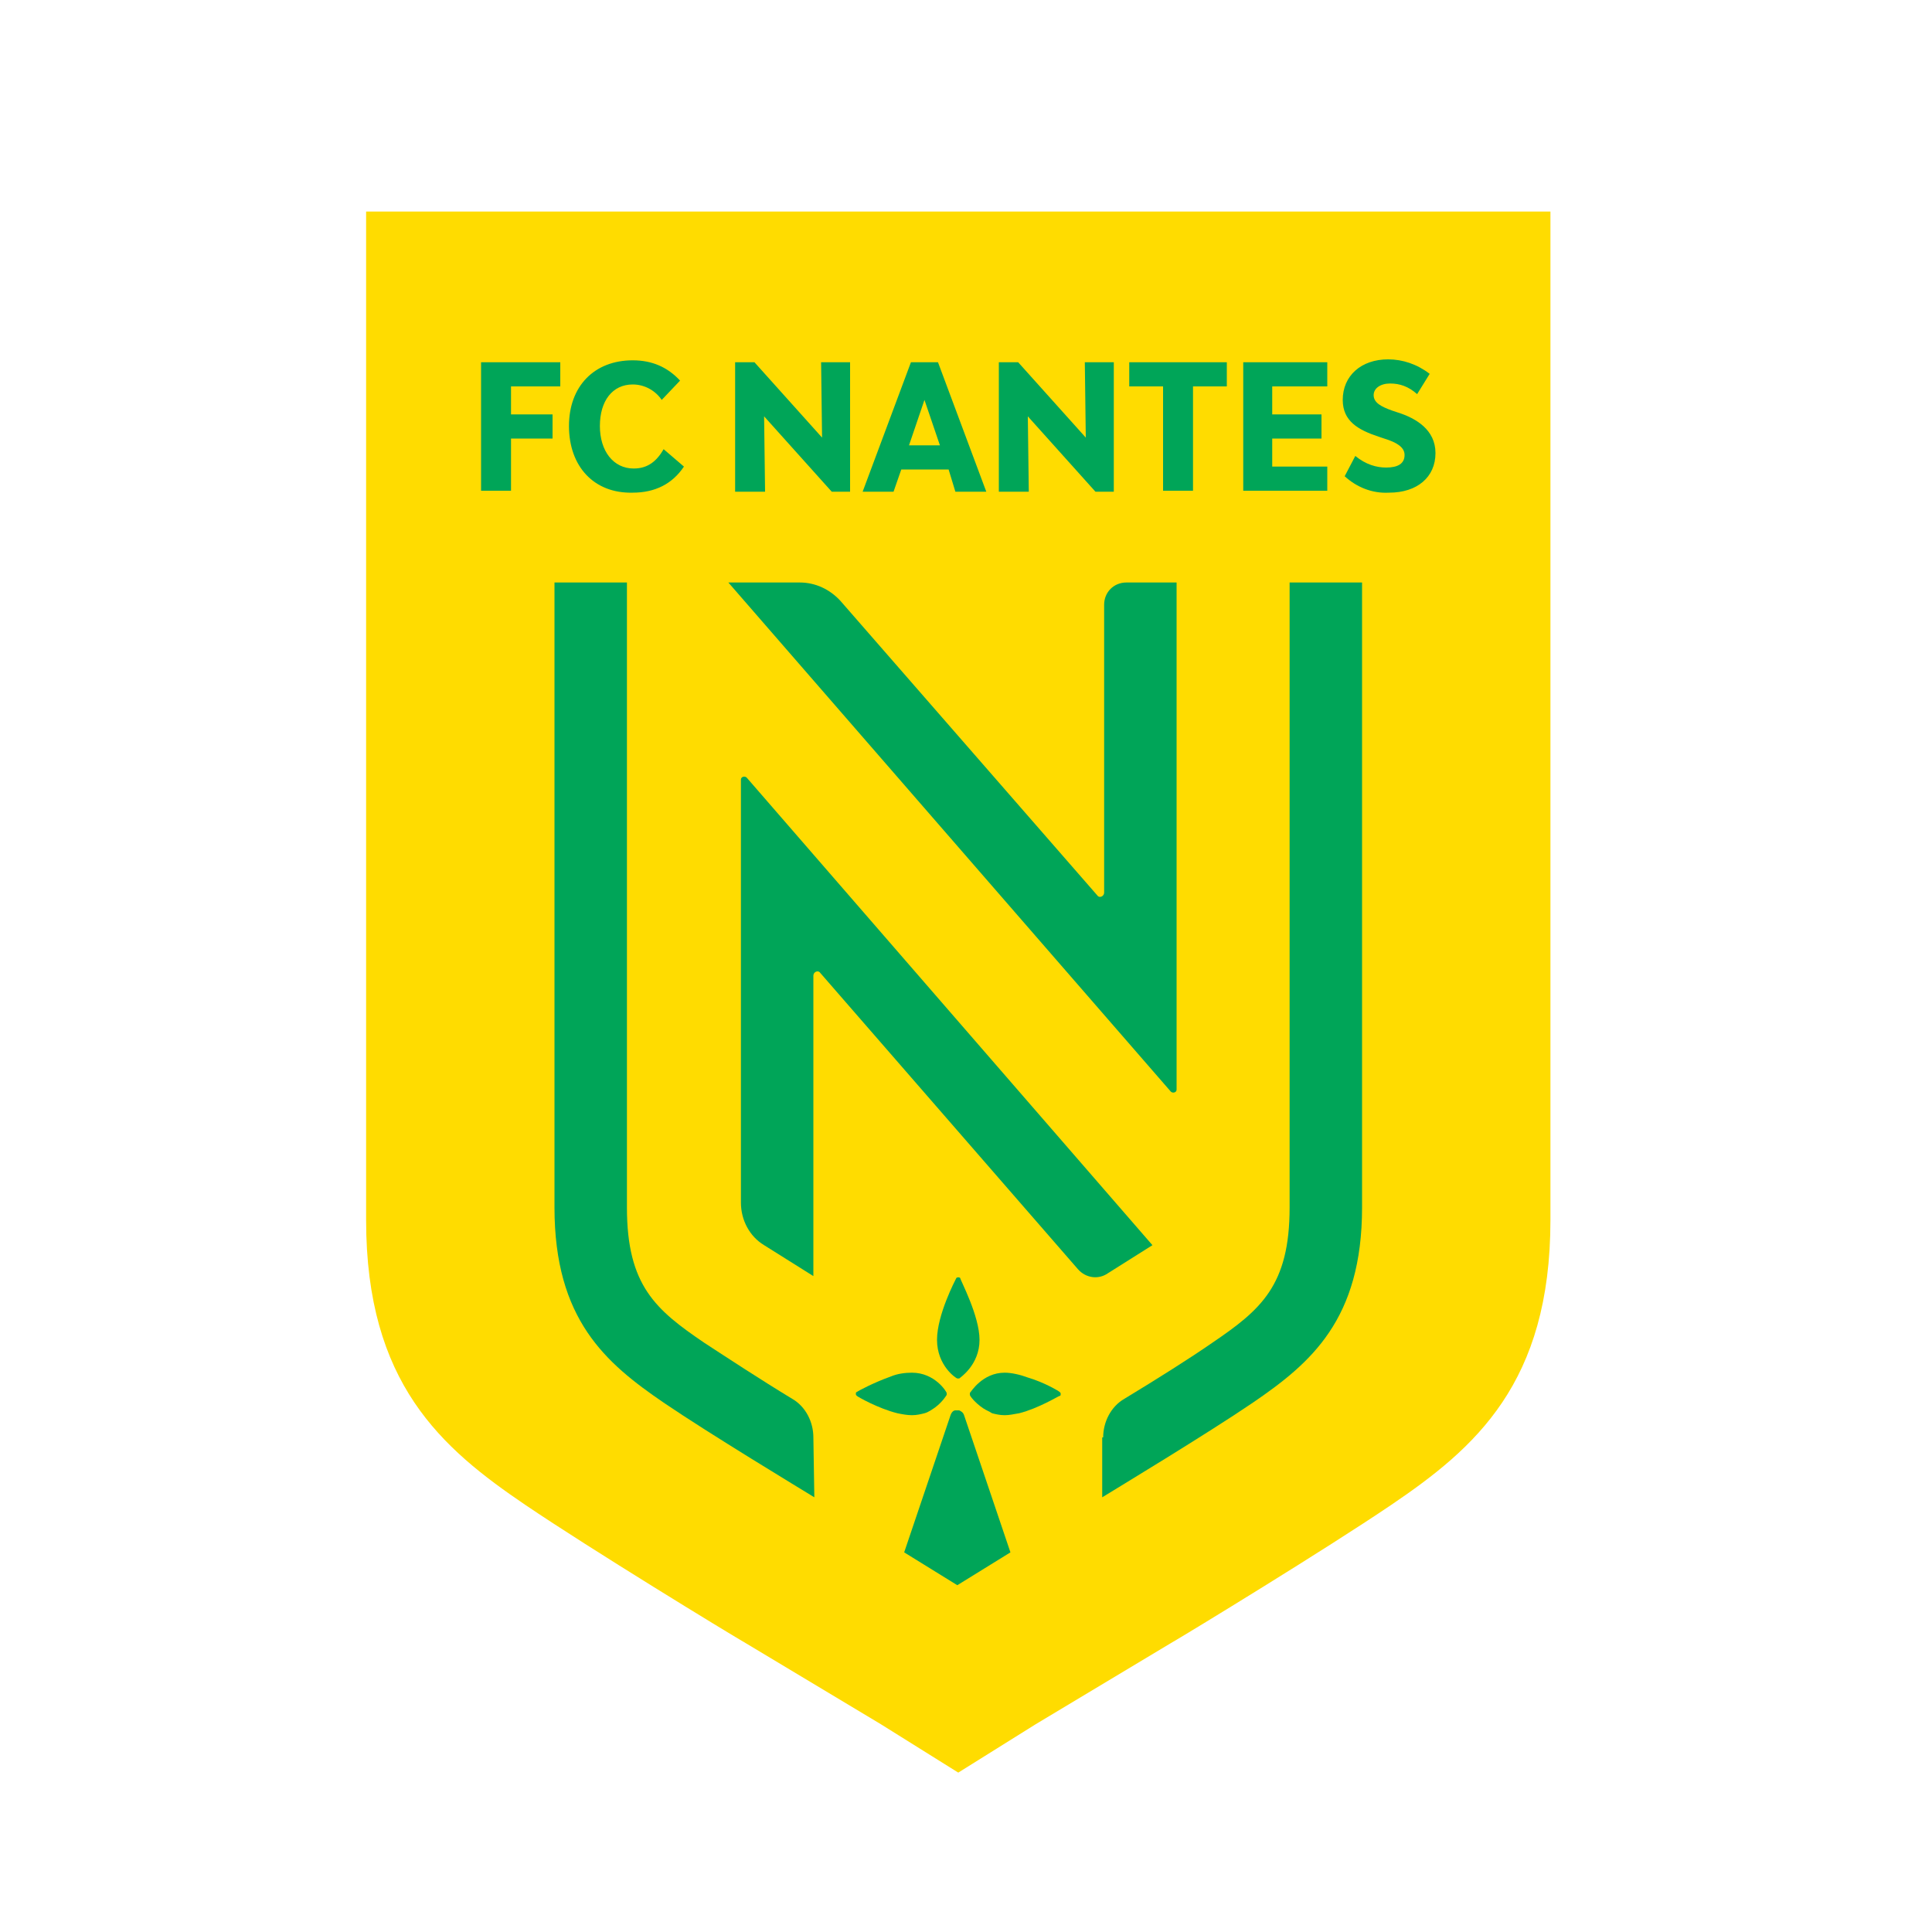 <?xml version="1.0" encoding="UTF-8"?>
<svg xmlns="http://www.w3.org/2000/svg" xmlns:xlink="http://www.w3.org/1999/xlink" version="1.1" id="Calque_1" x="0px" y="0px" viewBox="0 0 200 200" style="enable-background:new 0 0 200 200;" xml:space="preserve">
<style type="text/css">
	.st0{fill:none;}
	.st1{fill:#FFDC00;}
	.st2{fill:#00A558;}
</style>
<rect x="0.1" y="-0.3" class="st0" width="200" height="200"></rect>
<path class="st1" d="M121.2,170.1c1.9-1.1,16-9.7,22.8-14.3c8.7-5.9,16.5-12.6,16.5-29.5V21.9H37.9v104.4c0,16.9,7.8,23.6,16.5,29.5  c6.8,4.6,20.9,13.2,22.8,14.3l14,8.4l8,5l8-5L121.2,170.1z"></path>
<g>
	<g>
		<path class="st2" d="M52.9,40v2.9h4.3v2.5h-4.3v5.4h-3.1V37.5H58V40H52.9z"></path>
		<path class="st2" d="M58.9,44.1c0-4.1,2.6-6.8,6.6-6.8c2,0,3.6,0.7,4.9,2.1l-1.9,2c-0.6-0.9-1.7-1.6-3-1.6c-2.1,0-3.4,1.7-3.4,4.3    c0,2.6,1.4,4.4,3.5,4.4c1.5,0,2.4-0.8,3.1-2l2.1,1.8c-1.2,1.8-3,2.7-5.3,2.7C61.5,51.1,58.9,48.3,58.9,44.1z"></path>
		<path class="st2" d="M76.2,37.5h1.9l7,7.8L85,37.5h3v13.4h-1.9l-7-7.8l0.1,7.8h-3.1V37.5z"></path>
		<path class="st2" d="M98.2,48.6h-4.9l-0.8,2.3h-3.2l5-13.4h2.8l5,13.4h-3.2L98.2,48.6z M97.3,46.1l-1.6-4.7l-1.6,4.7H97.3z"></path>
		<path class="st2" d="M103.5,37.5h1.9l7,7.8l-0.1-7.8h3v13.4h-1.9l-7-7.8l0.1,7.8h-3.1V37.5z"></path>
		<path class="st2" d="M127,40h-3.5v10.8h-3.1V40h-3.5v-2.5H127V40z"></path>
		<path class="st2" d="M137.4,48.3v2.5h-8.7V37.5h8.7V40h-5.7v2.9h5.1v2.5h-5.1v2.9H137.4z"></path>
		<path class="st2" d="M139.2,49.3l1.1-2.1c1.1,0.9,2.2,1.2,3.2,1.2c1.2,0,1.9-0.4,1.9-1.3c0-0.8-0.8-1.3-2.1-1.7l-0.6-0.2    c-2.1-0.7-3.7-1.6-3.7-3.8c0-2.5,1.9-4.2,4.7-4.2c1.5,0,3,0.5,4.3,1.5l-1.3,2.1c-0.9-0.8-1.8-1.1-2.8-1.1s-1.7,0.5-1.7,1.2    c0,0.8,0.8,1.2,1.9,1.6l0.6,0.2c1.9,0.6,3.9,1.8,3.9,4.2c0,2.5-1.9,4.1-4.8,4.1C142,51.1,140.4,50.4,139.2,49.3z"></path>
	</g>
	<g>
		<path class="st2" d="M114.2,148.8c0-1.6,0.8-3.2,2.2-4c3.3-2,6.8-4.2,9.1-5.8c5-3.4,8-5.9,8-14V60.3h7.5V125    c0,11.6-5.3,16.1-11.3,20.2c-4.7,3.2-14.3,9-15.6,9.8V148.8z"></path>
		<g>
			<path class="st2" d="M119.3,128.9L77.3,80.5c-0.2-0.2-0.6-0.1-0.6,0.2v43.8c0,1.8,0.9,3.5,2.4,4.4l5.1,3.2V101     c0-0.4,0.5-0.6,0.7-0.3l26.7,30.7c0.8,0.9,2.1,1.1,3.1,0.4L119.3,128.9z"></path>
			<path class="st2" d="M121.8,60.3h-5.2c-1.3,0-2.3,1-2.3,2.3l0,29.8c0,0.4-0.5,0.6-0.7,0.3L87,62.2c-1.1-1.2-2.6-1.9-4.2-1.9h-7.4     l45.8,52.7c0.2,0.2,0.6,0.1,0.6-0.2V60.3z"></path>
		</g>
		<path class="st2" d="M99.8,146.5c-0.1-0.3-0.3-0.4-0.5-0.5c-0.1,0-0.1,0-0.2,0c0,0-0.1,0-0.2,0c-0.2,0-0.4,0.2-0.5,0.5l-4.8,14.2    l5.5,3.4l5.5-3.4L99.8,146.5z"></path>
		<path class="st2" d="M105.5,146.3c2-0.5,4.1-1.8,4.2-1.8c0.1,0,0.1-0.1,0.1-0.2c0-0.1,0-0.1-0.1-0.2c-0.1-0.1-1.6-1-3.3-1.5    c-0.8-0.3-1.7-0.5-2.4-0.5c-2.3,0-3.5,2-3.6,2.1c0,0.1,0,0.2,0,0.2c0,0.1,0.5,0.8,1.4,1.4c0.3,0.2,0.6,0.3,0.9,0.5    c0.4,0.1,0.8,0.2,1.3,0.2S104.9,146.4,105.5,146.3z"></path>
		<path class="st2" d="M92.2,142.5c-1.7,0.6-3.4,1.5-3.5,1.6c-0.1,0-0.1,0.1-0.1,0.2c0,0.1,0,0.1,0.1,0.2c0.1,0.1,2.2,1.3,4.2,1.8    c0.5,0.1,1,0.2,1.5,0.2c0.5,0,0.9-0.1,1.3-0.2c0.4-0.1,0.8-0.4,1.1-0.6c0.8-0.6,1.2-1.3,1.2-1.3c0-0.1,0-0.2,0-0.2    c0-0.1-1.2-2.1-3.6-2.1C93.7,142.1,92.9,142.2,92.2,142.5z"></path>
		<path class="st2" d="M99.1,142.7c0,0,0.1,0,0.1,0c0,0,0.1,0,0.1,0c0.1-0.1,2.1-1.4,2.1-4c0-2.5-2-6.2-2-6.4    c-0.1-0.1-0.3-0.1-0.4,0c-0.1,0.2-2,3.8-2,6.4C97,141.4,99,142.7,99.1,142.7z"></path>
		<path class="st2" d="M84.2,148.8c0-1.6-0.8-3.2-2.2-4c-3.3-2-6.8-4.3-9.1-5.8c-5-3.4-8-5.9-8-14V60.3h-7.5V125    c0,11.6,5.3,16.1,11.3,20.2c4.7,3.2,14.3,9,15.6,9.8L84.2,148.8z"></path>
	</g>
</g>
</svg>
